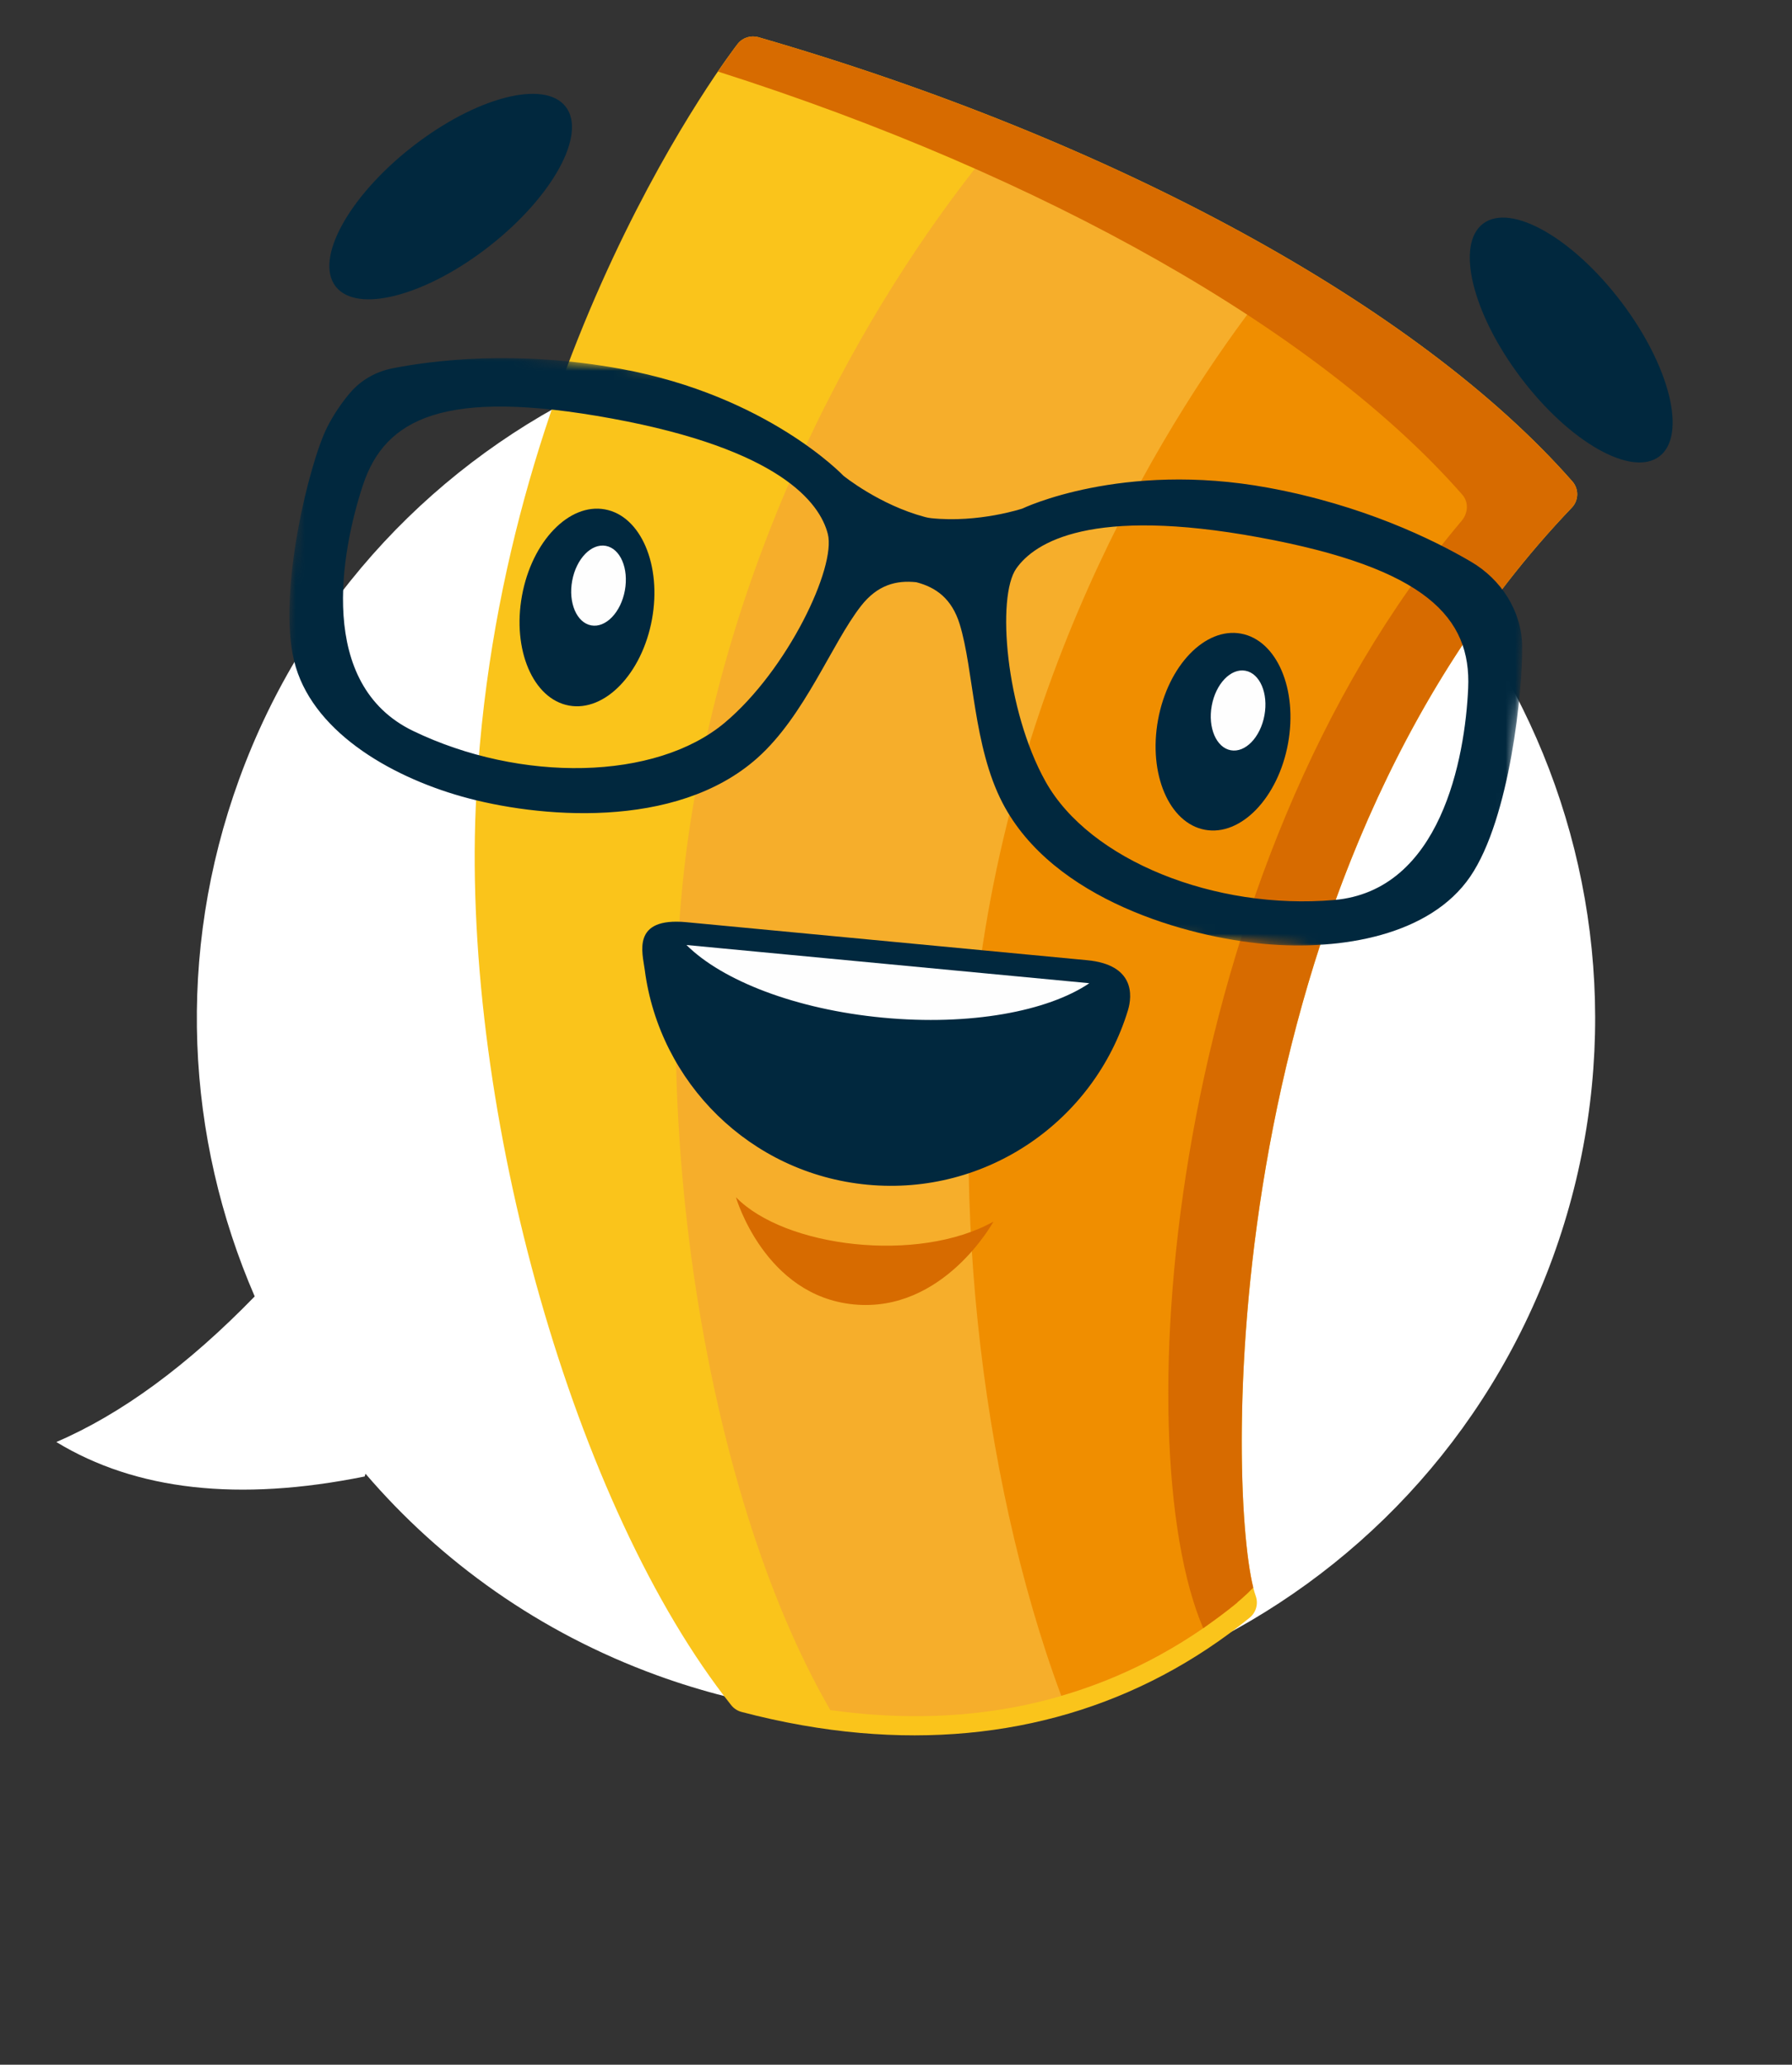 <svg width="191" height="220" viewBox="0 0 191 220" fill="none" xmlns="http://www.w3.org/2000/svg">
<rect x="0" y="0" width="191" height="220" fill="#333333" stroke="none"/>
<path fill-rule="evenodd" clip-rule="evenodd" d="M165.507 133.981C151.435 172.644 108.683 192.58 70.019 178.507C57.545 173.967 47.02 166.441 38.958 157.03L38.867 157.323C25.442 160.037 14.488 158.813 6.003 153.652C12.94 150.67 19.989 145.498 27.148 138.136C19.829 121.264 18.706 101.666 25.493 83.02C39.565 44.356 82.317 24.421 120.98 38.493C159.644 52.565 179.58 95.317 165.507 133.981Z" fill="white"/>
<path fill-rule="evenodd" clip-rule="evenodd" d="M60.284 11.357C62.567 14.273 58.931 20.93 52.166 26.225C45.401 31.522 38.066 33.451 35.784 30.534C33.502 27.618 37.136 20.962 43.903 15.666C50.668 10.371 58.002 8.442 60.284 11.357Z" fill="#01283E"/>
<path fill-rule="evenodd" clip-rule="evenodd" d="M158.071 23.833C155.121 26.07 156.934 33.433 162.124 40.281C167.314 47.129 173.913 50.865 176.865 48.63C179.815 46.393 178 39.028 172.81 32.182C167.621 25.334 161.021 21.596 158.071 23.833Z" fill="#01283E"/>
<path fill-rule="evenodd" clip-rule="evenodd" d="M91.704 184.653C87.578 184.292 83.352 183.546 79.04 182.413C78.607 182.299 78.223 182.048 77.941 181.699C61.276 160.726 49.311 118.706 50.706 86.036C52.749 38.015 78.368 4.998 78.628 4.669C79.154 4.007 80.027 3.738 80.834 3.962C118.77 14.932 151.204 32.628 167.59 51.297C168.3 52.105 168.275 53.321 167.527 54.096C128.535 94.878 130.833 161.694 133.842 170.058C134.139 170.886 133.88 171.813 133.197 172.37C121.511 181.863 107.344 186.021 91.704 184.653Z" fill="#FAC41B"/>
<path fill-rule="evenodd" clip-rule="evenodd" d="M166.03 52.663C154.792 39.858 134.246 26.047 106.39 14.917C98.579 24.219 79.378 50.268 73.576 87.725C68.978 117.412 74.732 158.413 88.491 182.203L88.55 182.219C88.578 182.223 88.606 182.227 88.632 182.231C100.659 183.898 116.845 182.981 131.89 170.76C128.157 160.372 127.459 93.004 166.03 52.663Z" fill="#F6AE2B"/>
<path fill-rule="evenodd" clip-rule="evenodd" d="M136.177 29.33C127.708 39.83 110.202 65.145 104.758 100.61C101.02 124.942 104.249 156.867 113.115 180.693C119.323 178.884 125.704 175.785 131.891 170.759C128.157 160.371 127.46 93.003 166.031 52.663C159.29 44.984 149.173 36.942 136.177 29.33Z" fill="#F08E00"/>
<path fill-rule="evenodd" clip-rule="evenodd" d="M167.589 51.296C151.203 32.629 118.769 14.933 80.833 3.961C80.028 3.737 79.153 4.008 78.629 4.67C78.584 4.725 77.774 5.787 76.519 7.623C111.232 18.675 140.544 35.26 155.848 52.697C156.56 53.506 156.482 54.675 155.787 55.498C124.516 92.481 119.762 153.7 128.244 173.491C130.011 172.207 131.99 170.824 133.581 169.168C130.734 157.807 129.673 93.688 167.528 54.097C168.274 53.32 168.299 52.105 167.589 51.296Z" fill="#D76B00"/>
<mask id="mask0" mask-type="alpha" maskUnits="userSpaceOnUse" x="28" y="36" width="137" height="67">
<path fill-rule="evenodd" clip-rule="evenodd" d="M33.27 36.116L164.291 47.579L159.465 102.742L28.444 91.279L33.27 36.116Z" fill="white"/>
</mask>
<g mask="url(#mask0)">
<path fill-rule="evenodd" clip-rule="evenodd" d="M142.187 95.899C129.522 96.996 116.145 91.691 111.442 83.279C107.176 75.65 106.207 63.574 108.32 60.577C110.298 57.769 116.3 53.972 134.181 57.254C152.061 60.537 156.818 65.833 156.484 73.323C156.15 80.81 153.562 94.915 142.187 95.899ZM77.25 77.003C69.866 83.196 55.478 83.406 44.028 77.882C33.744 72.921 36.332 58.819 38.68 51.7C41.028 44.581 47.354 41.317 65.235 44.599C83.116 47.882 87.379 53.562 88.232 56.891C89.142 60.441 83.946 71.386 77.25 77.003ZM162.238 68.769C162.151 65.06 159.985 61.724 156.783 59.85C152.764 57.496 145.273 53.823 135.152 51.966C119.537 49.099 108.971 54.189 108.971 54.189C108.971 54.189 104.308 55.741 99.259 55.214C99.041 55.192 98.817 55.149 98.606 55.094C93.7 53.794 89.891 50.687 89.891 50.687C89.891 50.687 81.821 42.176 66.206 39.311C55.016 37.256 46.044 38.417 41.857 39.241C40.044 39.596 38.422 40.523 37.24 41.941C36.467 42.868 35.598 44.081 34.865 45.534C32.983 49.271 29.569 63.044 31.343 70.398C33.116 77.754 41.33 82.645 49.252 84.88C57.172 87.114 72.01 88.536 80.726 80.764C85.801 76.24 88.634 68.584 91.768 64.569C93.526 62.318 95.533 61.807 97.668 62.038C99.749 62.58 101.442 63.772 102.286 66.499C103.792 71.365 103.72 79.529 106.858 85.562C112.245 95.921 126.621 99.861 134.818 100.585C143.017 101.31 152.432 99.652 156.702 93.408C160.973 87.163 162.307 73.348 162.239 68.912C162.238 68.865 162.239 68.817 162.238 68.769Z" fill="#01283E"/>
</g>
<path fill-rule="evenodd" clip-rule="evenodd" d="M69.489 66C68.429 71.771 64.469 75.881 60.644 75.179C56.819 74.478 54.578 69.23 55.638 63.456C56.697 57.685 60.656 53.575 64.481 54.277C68.306 54.978 70.548 60.227 69.489 66Z" fill="#01283E"/>
<path fill-rule="evenodd" clip-rule="evenodd" d="M137.282 79.237C136.222 85.008 132.262 89.118 128.437 88.417C124.612 87.715 122.371 82.467 123.431 76.694C124.49 70.922 128.449 66.812 132.274 67.514C136.099 68.216 138.341 73.464 137.282 79.237Z" fill="#01283E"/>
<path fill-rule="evenodd" clip-rule="evenodd" d="M134.77 76.222C134.341 78.561 132.735 80.228 131.185 79.943C129.635 79.659 128.726 77.531 129.155 75.192C129.584 72.851 131.19 71.185 132.74 71.469C134.29 71.755 135.199 73.882 134.77 76.222Z" fill="#FEFEFE"/>
<path fill-rule="evenodd" clip-rule="evenodd" d="M66.601 62.916C66.172 65.255 64.566 66.922 63.016 66.637C61.466 66.353 60.557 64.225 60.986 61.886C61.415 59.545 63.021 57.879 64.571 58.163C66.121 58.449 67.03 60.576 66.601 62.916Z" fill="#FEFEFE"/>
<path fill-rule="evenodd" clip-rule="evenodd" d="M68.721 103.341C70.275 115.309 79.92 125.047 92.443 126.234C105.167 127.441 116.633 119.418 120.222 107.649C120.694 106.099 120.957 102.795 115.871 102.313C111.823 101.929 84.232 99.312 73.164 98.263C67.266 97.704 68.487 101.546 68.721 103.341Z" fill="#01283E"/>
<path fill-rule="evenodd" clip-rule="evenodd" d="M94.097 108.435C103.372 109.314 111.655 107.773 116.107 104.765L73.168 100.694C76.976 104.485 84.822 107.557 94.097 108.435Z" fill="#FEFEFE"/>
<path fill-rule="evenodd" clip-rule="evenodd" d="M78.439 127.567C83.668 132.928 97.851 134.647 105.885 130.169C105.885 130.169 100.561 139.897 91.024 138.992C81.485 138.089 78.439 127.567 78.439 127.567Z" fill="#D76B00"/>
</svg>
